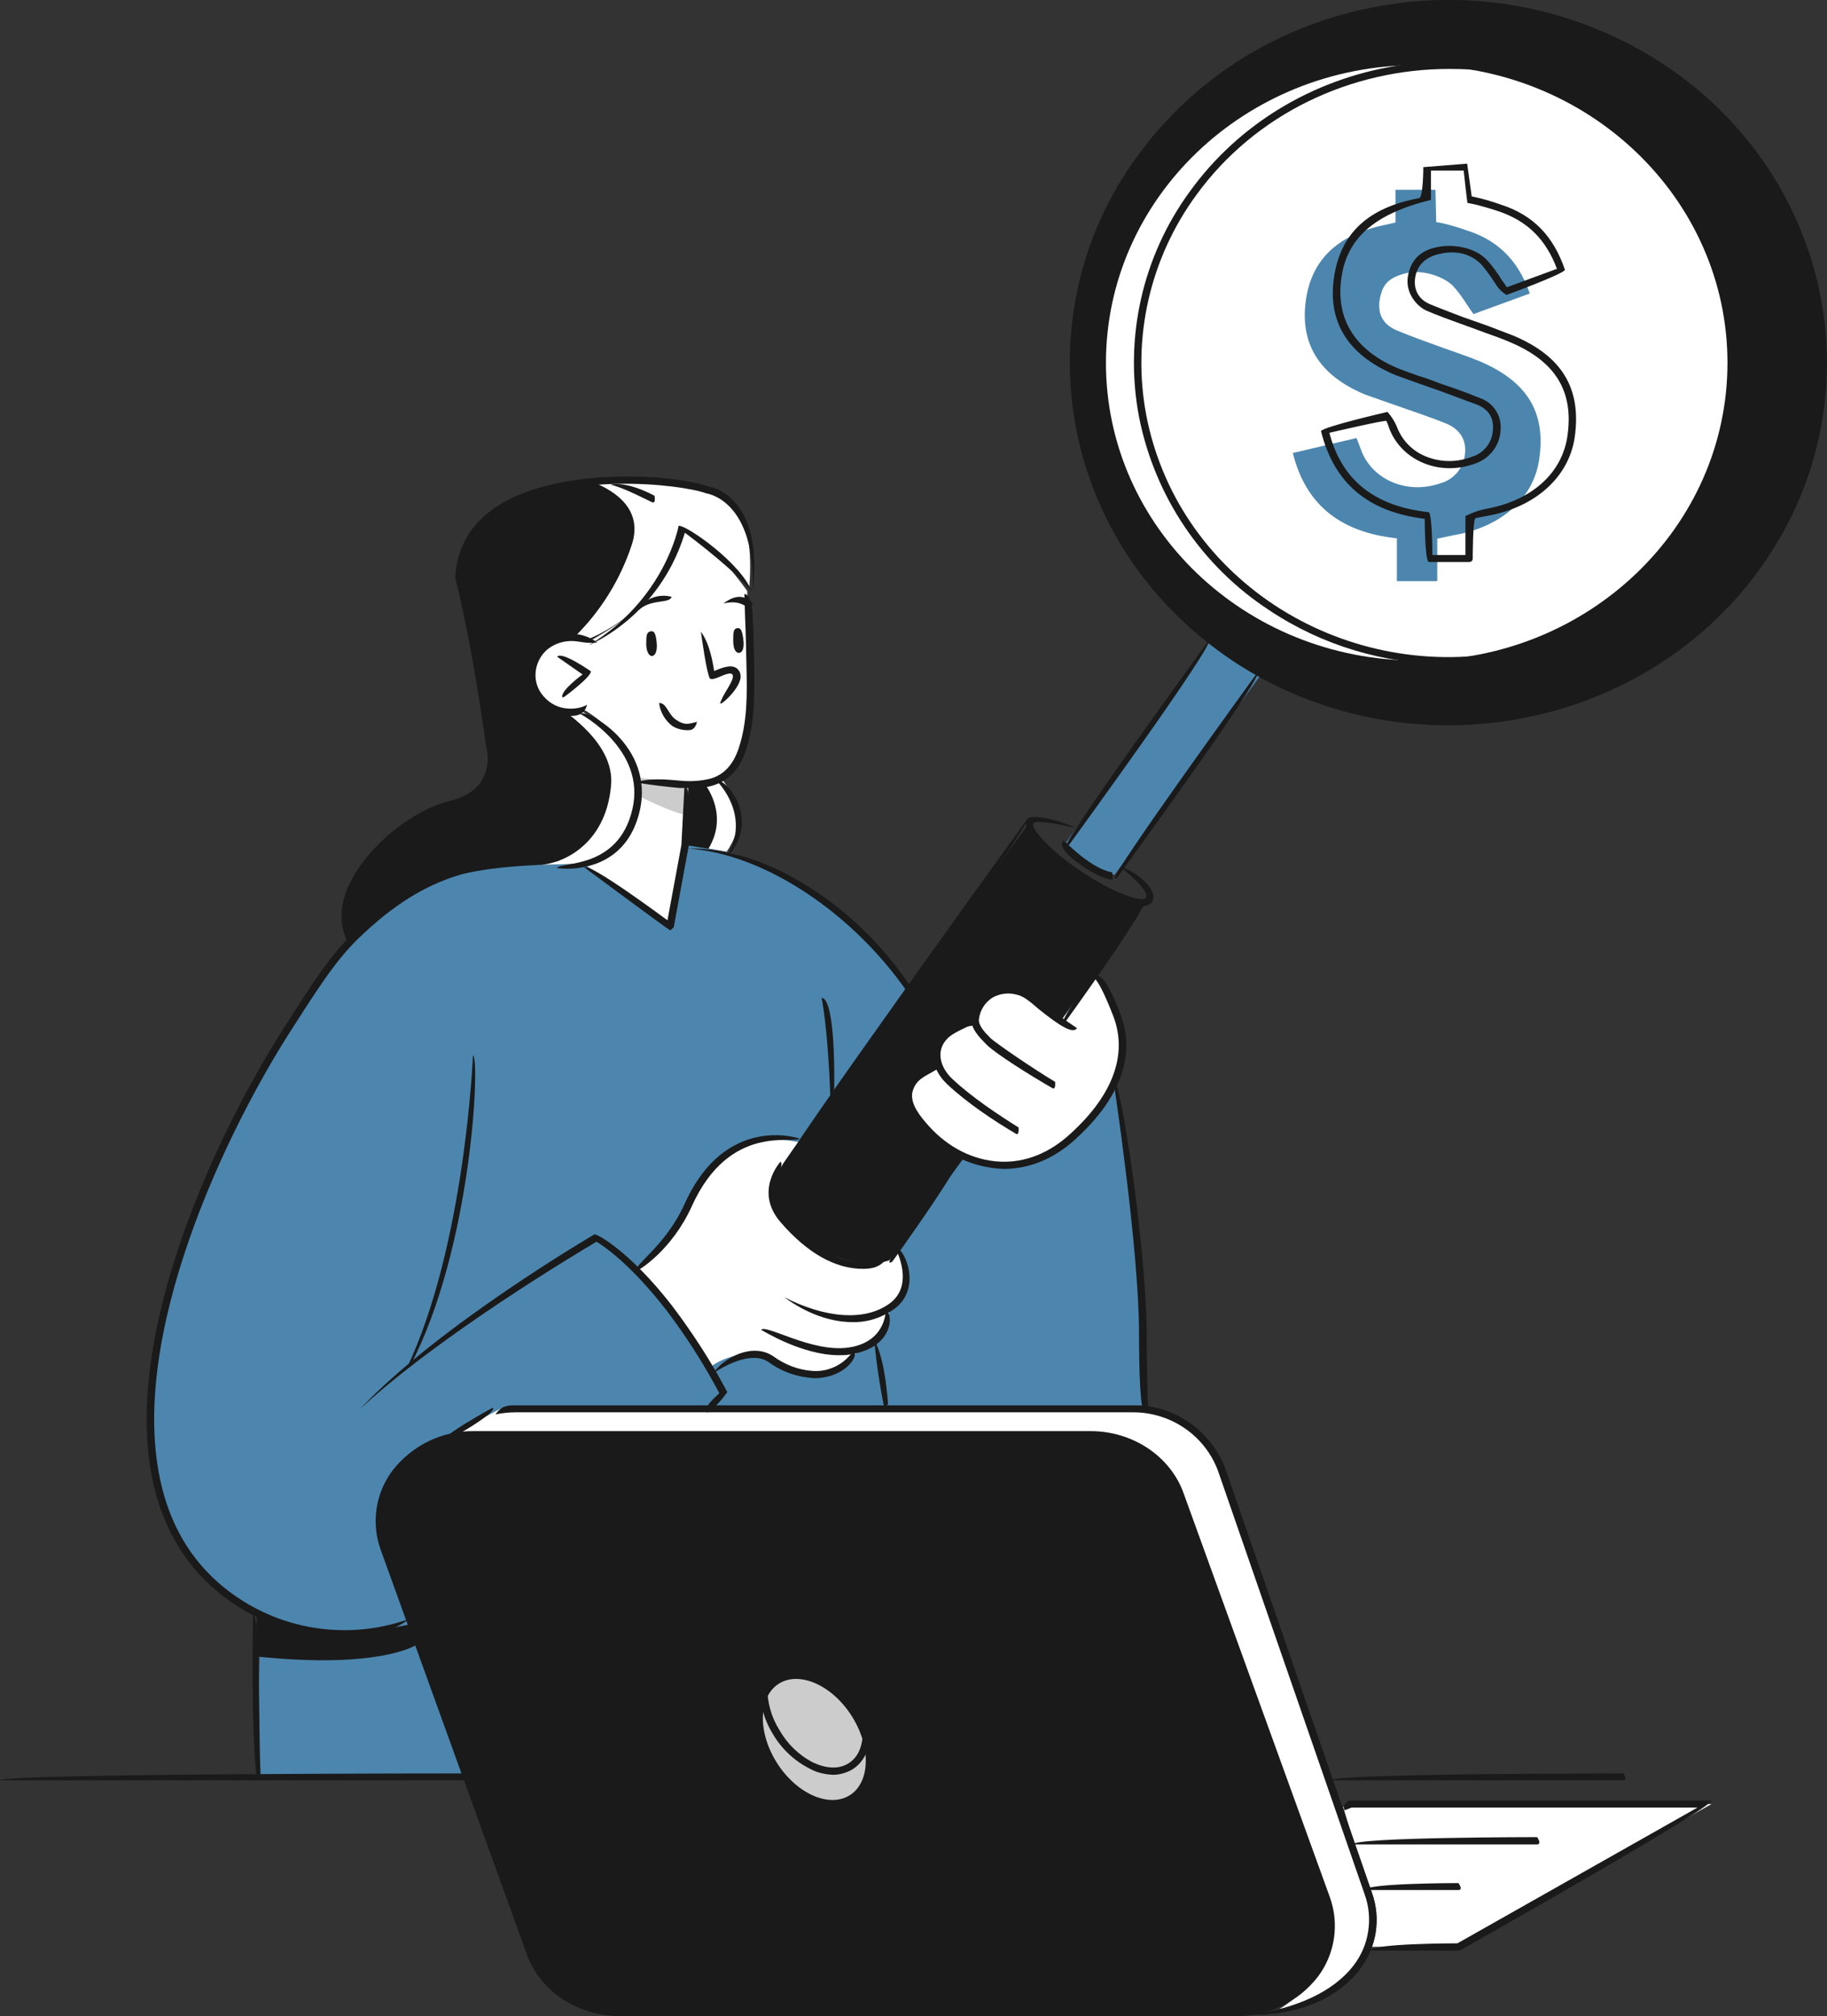 <?xml version="1.0" encoding="utf-8"?>
<!-- Generator: Adobe Illustrator 27.2.0, SVG Export Plug-In . SVG Version: 6.00 Build 0)  -->
<svg version="1.1" id="Layer_1" xmlns="http://www.w3.org/2000/svg" xmlns:xlink="http://www.w3.org/1999/xlink" x="0px" y="0px"
	 viewBox="0 0 525 579" style="enable-background:new 0 0 525 579;" xml:space="preserve">
<rect x="0" y="0" width="525" height="579" fill="#333333" stroke="none"/>
<style type="text/css">
	.st0{fill:#1A1A1A;}
	.st1{fill:#4C86AE;}
	.st2{fill:#FFFFFF;}
	.st3{fill:#CCCCCC;}
</style>
<path class="st0" d="M524.1,104.2c0,57-48.3,103.3-107.9,103.3s-107.8-46.3-107.8-103.3S356.7,0.9,416.2,0.9S524.1,47.1,524.1,104.2
	z"/>
<path class="st1" d="M169.2,247.4c0,0-48.2-6.9-69.4,23.9s-26.2,36.3-38,62.9S42,388.8,43.3,409.4s5.9,43.2,31.6,54.3l-1.2,46.6
	l181.9-1l73.2-104.7c0,0-1.4-52.9-5.9-81.1s-9.6-39.2-9.6-39.2l-52.8-0.8c0,0-23.9-37.8-63.4-40.8L169.2,247.4z"/>
<path class="st2" d="M496.4,104.2c0,47.2-40,85.5-89.3,85.5s-89.3-38.3-89.3-85.5s40-85.5,89.3-85.5S496.4,57,496.4,104.2z"/>
<path class="st2" d="M314.7,279.8c0,0,9.9,12,7.6,23.4S310.2,330,297.7,333s-20.4,1.1-24.4-2.8s-9.9-7.7-11.1-11.3s-2.6-11.3,7-11.7
	c0,0-1.7-6.1,2.7-10s7.9-2.7,7.9-2.7c-0.5-4.2,2.1-8.1,6.2-9.2c7.1-2.3,10.1,1.8,14.2,4.6l4.6,3.3L314.7,279.8z"/>
<path class="st2" d="M229.4,328c0,0-5.6,7.2-6.3,10.3s-0.5,13.3,8.7,18.6s13.3,7.8,18.3,6.5s7.1-4,7.1-4s1.8-0.8,2.5,3
	s1.7,11-4.1,13.5c0,0-1.1,11-8.7,11.7c0,0-6.4,8.7-14.3,7.2s-9.5-5.1-14.9-5.7c-4.8-0.6-9.6,0.6-13.5,3.4c0,0-7.4-12.5-12.6-17.8
	c-3.2-3.3-6-7-8.4-11c0,0,10.4-6.8,13.2-13.6S206.2,323.3,229.4,328z"/>
<path class="st2" d="M167.7,248l24.4,17.7l4.7-22.8l1-17.6c0,0,9.8,0.7,13.5-5.9s4.4-15.5,4.4-22.4s-1-27.3-1-27.3
	s-11.2-15.8-18.2-18.3c0,0-5.7,15.4-11.7,21s-15.6,11.8-15.6,11.8s-14.9-3.6-16.4,9.6s15.3,10.2,15.3,10.2s12.6,7.1,15.1,19
	S175,248.5,167.7,248z"/>
<path class="st0" d="M215.3,168.8c0,0,1.8-17.8-4-22.6s-13.9-9.4-32-8c0,0-46.3-2-47.4,26.9c0,0,6.5,31.9,7.9,42.3s6.6,18.8-14.5,25
	s-29.1,28.7-25.2,37.3c0,0,12.4-11.9,22.3-15.6s20.5-5.6,39.5-5.9s21-11.5,21.2-17.3s0.9-13.4-5.5-18.9c-3.4-2.9-6.9-5.5-10.6-7.9
	c0,0-14.8,1.7-14.1-11.1s16.3-8.8,16.3-8.8s13.1-6.8,17.6-14c3.5-6.1,6.8-12.4,9.7-18.8C196.5,151.4,209.6,160.7,215.3,168.8z"/>
<path class="st0" d="M197.8,225.9l-0.7,16.8l11.7,1.9c0,0,4.9-6.4,2.8-12.7s-4.5-8.5-4.5-8.5S200.8,226.3,197.8,225.9z"/>
<path class="st1" d="M442.3,131.9c-1.6,11.2-10.9,19.5-24.6,21.8l-4.7,1v12.2h-11.6v-12.3c-16.8-1.8-26.3-10.1-29.9-24.5l18.3-4.3
	c0.5,1.2,0.9,2.3,1.3,3.4c3.2,8.7,13.4,13,23.1,9.5c3.9-1.2,6.6-4.7,6.8-8.8c0.3-3.6-1.5-6.6-5.3-8.2s-10.1-3.7-15.2-5.5l-8-2.8
	c-13.2-5.4-18.9-14.4-17.3-26.8s9.6-19.5,23.7-22.2l2.1-0.5v-9.4h11.5l0.2,9.3c0,0,2.6,0.2,9.2,2.5c9.4,3.1,14.7,9.4,17.7,18
	l-16.2,5.9c-2-2.8-3.6-5.7-5.9-8.1s-8.4-4.9-13.6-3.6s-6.7,3.5-7.4,7.4s0.6,7.2,4.9,9s8.6,3.3,13,4.9s7.3,2.5,10.9,4
	C438.9,109.6,444.3,118.5,442.3,131.9z"/>
<path class="st2" d="M386,519l2.1-0.9h103.7l-72.7,41h-25.2c0,0,1.9-6.3,0.6-10.8L386,519z"/>
<path class="st0" d="M360,578.6c12.6-2,23.1-6.5,29-14.2c4.4-5.7,5.6-13.4,3.2-20.2l-42.1-121.5c-3.7-10.4-13.7-17.2-24.7-17.1
	H148.2c-1.9,0-3.9,0.2-5.8,0.6c1.5-2.4,3.6-2.6,5.8-2.6h177.2c12-0.2,22.7,7.3,26.8,18.5l42,121.4c2.7,7.5,1.4,15.8-3.5,22.1
	C384.4,573.9,373.3,578.6,360,578.6z"/>
<path class="st0" d="M126.6,414.7c-0.5-2,15-10.4,15-10.4c1.1,1.8-14.5,10.2-14.5,10.2L126.6,414.7z"/>
<path class="st2" d="M129.5,412.1l14.3-7.5h185c0,0,16.5-1.1,24.1,21.1l41.6,122.6c0,0,2.3,23.9-26.9,28.7c0,0,16.3-9.2,14.9-26.2
	l-43.4-121.7c0,0-4.7-15.2-22.7-16.7L129.5,412.1z"/>
<path class="st3" d="M183.7,228.7c0,0,9.6,4.8,13.4,5.3l0.7-8.7l-13.6-1.9L183.7,228.7z"/>
<path class="st1" d="M306.4,241.9l41.3-58l14.7,9.8l-42.1,57.5C320.3,251.2,310.3,251,306.4,241.9z"/>
<path class="st0" d="M255.6,361.9l21.3-29.3l-13.8-12c0,0-7-10.8,6.1-13.4c0,0-2.9-10.9,10.6-12.7c0-3.5,1.7-6.7,4.5-8.7
	c4.7-3.5,10.9,0,10.9,0l9.6,7.4l24-34c0,0-13-3.3-22.4-10.7s-10.3-12.7-10.3-12.7l-71,98.3c0,0-8.5,13.8,6.7,22.8
	S255.6,361.9,255.6,361.9z"/>
<path class="st0" d="M73.8,463.7l-0.3,12c36,3.8,46.3-3.4,46.3-3.4l-2-5.8c-7.4,1.6-15,2.5-22.6,2.7C82,469.7,73.8,463.7,73.8,463.7
	z"/>
<path class="st0" d="M381.1,545.3l-42-116.2c-3.7-10.2-14-17-25.7-17H136.1c-18.5,0-31.5,16.6-25.7,32.6l6.3,17.4l35.7,98.9
	c3.7,10.1,14.1,17,25.8,17h177.2C373.9,578,387,561.4,381.1,545.3z"/>
<path class="st3" d="M245.1,493.4c5.4,8.9,4.8,19-1.3,22.4s-15.5-1.1-20.9-10.1s-4.8-19,1.3-22.4S239.7,484.4,245.1,493.4z"/>
<path class="st2" d="M179.3,138.2c0,0-3.6-0.1-8.8,0.3c6.7,2.7,14.2,8,11.1,17.8c-3.3,10.1-9,19.3-16.6,26.7l2.4,0.9
	c1.8,0.3,14.9-6.5,19.4-13.7c3.5-6.1,6.8-12.4,9.7-18.8c0,0,13.1,9.3,18.8,17.4c0,0,1.8-17.8-4-22.6S197.4,136.8,179.3,138.2z"/>
<path class="st2" d="M183.1,230.9c0.2-5.8,0.9-13.4-5.5-18.9c-3.4-2.9-6.9-5.5-10.6-7.9c-1.7,0.2-3.4,0.1-5-0.2
	c-0.4,0.4,14.7,9.2,13.6,21.6c-1.5,17.6-14.8,23.1-21.6,22.9l7.9-0.2C180.8,247.9,182.9,236.7,183.1,230.9z"/>
<path class="st2" d="M207.1,223.4c-1.5,0.7-3,1.2-4.6,1.7c2.3,3.2,6,10.4,1.1,18.6l5.2,0.9c0,0,4.9-6.4,2.8-12.7
	S207.1,223.4,207.1,223.4z"/>
<path class="st0" d="M100.5,271.7c-3.4-5.9-3-12.2,0.3-18.6c5.3-10.4,17.8-20.5,28.5-23.1c4.4-1.1,7.5-3.1,9.2-6s2.1-6.4,1.2-9.6
	c-4.4-31.5-8.8-48.3-8.9-48.5c0.5-8.9,4.6-15.7,12.2-20.6c17.7-11.4,50.8-9.1,60.5-5.6c0.5,0,16.1,2.5,12.8,30.1
	c0.9-25.8-12.7-28-13.3-28.1c-7.8-2.8-40.7-6.3-58.8,5.3c-7,4.5-10.7,10.8-11.2,18.6c0.4,1.8,4.6,18.5,8.8,48.4
	c1,3.7,0.5,7.7-1.4,11c-2,3.4-5.6,5.8-10.6,7c-8.9,2.2-21.4,11-27,22c-3,5.9-3.5,11.5-1.3,16.3C100.8,271.7,100.7,271.7,100.5,271.7
	z"/>
<path class="st0" d="M203.1,405.6c-0.7-1.8,1.9-3.8,3.6-5.5c-4.4-8.3-9.5-16.3-15.2-23.8c-10.4-13.4-18.1-18.5-20.1-19.7
	c-5.2,3.1-45.2,26.9-68,48.1c22.9-24.2,66.9-49.9,67.4-50.2s10,4.6,22.4,20.6c5.9,7.8,11.2,16,15.8,24.7c-1.5,2.1-3.2,4-5.2,5.6
	C203.6,405.6,203.4,405.6,203.1,405.6z"/>
<path class="st0" d="M98.9,470.2c-10,0-19.8-2.6-28.5-7.6c-13.4-7.8-22.1-19.6-26-35.1c-10.7-43.2,19.1-104.7,38.4-134.2l2.7-4.2
	c4.7-7.3,9.6-14.9,16-21.1c21.1-20.2,37.3-21.3,59.6-20.7c-22.5,1.4-37.6,2.4-58.1,22.2c-6.2,6-11,13.5-15.7,20.7l-2.7,4.2
	C65.5,323.6,36,384.5,46.5,427c3.7,15,12.1,26.3,25,33.8c14,8.1,30.9,9.6,46.2,4.1C112,469.1,105.4,470.2,98.9,470.2z"/>
<path class="st0" d="M261,285.3c-15.9-23.2-41.6-40.2-63.3-41.6c22.5-0.6,48.9,16.7,64.2,40C261.4,285.3,261.2,285.3,261,285.3z"/>
<path class="st0" d="M198.5,226.3h-3.2c-3.4-0.3-8.7-0.9-12.6-1.6c4-1.4,9.2-0.8,12.8-0.5c2.9,0.3,5.9,0.1,8.7-0.6
	c3.8-1.1,6.4-3.9,8-8.5c2.6-7.6,2.5-15.8,2.3-23.8c-0.1-5.4-0.2-9.7-0.4-14.1l-0.2-6.6c2.2,0,2.4,6.6,2.4,6.6
	c0.2,4.3,0.3,8.6,0.4,13c0.1,9.2,0.3,17.7-2.5,25.6c-1.7,5.2-4.8,8.4-9.4,9.8C202.8,226.2,200.6,226.4,198.5,226.3z"/>
<path class="st0" d="M169.2,185.3c21.9-13.2,25.8-34.1,25.8-34.3c2.4-0.2,18.1,10.9,21,18.9c-4.3-5.5-15.4-14.1-19.2-16.9
	c-4.2,14-14,25.7-27.1,32.1L169.2,185.3z"/>
<path class="st0" d="M187,181.3c0.8-0.1,1.4,0.2,1.7,3.2s-0.7,3.9-1.4,3.9s-1.6-1.1-1.6-3.5S185.8,181.5,187,181.3z"/>
<path class="st0" d="M211.8,180.4c0.9-0.1,1.4,0.2,1.8,3.2s-0.5,3.9-1.3,3.9s-1.6-1-1.6-3.4S210.7,180.6,211.8,180.4z"/>
<path class="st0" d="M215,174.5c-1.9-1.2-3.5-2-7.1-1.2c4.1-3.1,6.4-1.7,7.8-0.6S215.3,174.5,215,174.5z"/>
<path class="st0" d="M183.2,175.1c2.1-3.2,6.1-4.7,9.8-3.7c-0.6,2-5.6,0.6-9.1,3.5C183.7,175.1,183.5,175.1,183.2,175.1z"/>
<path class="st0" d="M164.1,205.6c-3.5,0-6.9-1.4-9.3-4c-2.1-2.3-3.2-5.4-3-8.5c0.1-3.2,1.6-6.1,4.1-8.1c2.5-2.1,5.7-3.2,8.9-3
	c2.5,0.2,4.8,1,6.8,2.5c-3,0.4-4.9-0.3-6.9-0.4c-2.7-0.1-5.3,0.7-7.4,2.4c-2,1.7-3.2,4.1-3.4,6.7c-0.2,2.6,0.7,5.1,2.5,7
	c1.8,2,4.3,3.2,7,3.3c1.8,0.1,3.7-0.2,5.3-1.1C168,205.1,166,205.6,164.1,205.6z"/>
<path class="st0" d="M161.6,200.3c-0.7-1.9,5.8-6.6,5.8-6.6l-7.3-5.1c1.3-1.7,9.7,4.2,9.7,4.2c0,1.7-7.6,7.3-7.6,7.3L161.6,200.3z"
	/>
<path class="st0" d="M192.6,267.2c-0.7-0.3-24.7-18.1-24.7-18.1c1.3-1.6,23.9,15.2,23.9,15.2l4-21.6l0.9-17.2
	c2.2,0.1,1.2,17.5,1.2,17.5l-4.3,23.3L192.6,267.2z"/>
<path class="st0" d="M209.3,245.2c6.2-11.3-2.9-20.5-3.3-20.9c1.7-1.3,12.3,9.4,4.1,20.5C209.9,245,209.6,245.2,209.3,245.2z"/>
<path class="st0" d="M162.8,249.5c-0.9,0-1.9-0.1-2.8-0.2c1.1-1.9,17.6,0.5,21.7-16.8s-14.8-27.4-15-27.5c1.3-1.7,21.6,8.9,17.1,28
	C180.3,247.8,168.2,249.5,162.8,249.5z"/>
<path class="st0" d="M73.8,511.3c-1.8-15.2-1.1-47.3-1.1-47.6c2.2,0.4,1.5,32.4,2.2,46.5L73.8,511.3z"/>
<path class="st0" d="M116.9,392.9c16.7-35.1,19-89.3,19-89.8c2.1,0.6-0.2,55.2-18.1,89.3C117.6,392.7,117.3,392.9,116.9,392.9z"/>
<path class="st0" d="M206.9,202.1c0.8-2.8,3.5-5.8,3.7-7.7s-2.7-0.5-3.9,0s-2,0.8-2.7,0.5c-1-1.8-2.3-11.5-2.6-13.5
	c2.6,3.5,3.5,9.2,3.8,11.3c2.5-1,5.3-2.2,6.9-0.4c0.6,0.7,0.8,1.5,0.7,2.4c-0.4,2.7-3.7,6.1-5.3,7.2L206.9,202.1z"/>
<path class="st0" d="M197.6,209.7c-1.6,0-3.1-0.4-4.4-1.2c-2.1-1.6-3.5-4-3.8-6.6c2.2-0.1,2.5,3.3,5,4.9s3.4,1.1,5.9,0.5
	C199.7,209.6,198.6,209.7,197.6,209.7z"/>
<path class="st0" d="M187.6,144.3c-0.6-0.1-8-4.2-12.2-5.1c4.9-1.1,12.4,3,12.7,3.2C188.3,144.2,188,144.3,187.6,144.3z"/>
<path class="st0" d="M422.1,161.4h-11.6c-1.1-1-1.1-12.4-1.1-12.4c-16.4-2-26.1-10.3-29.8-25.2c0.8-1.3,19.1-5.5,19.1-5.5
	c1.1,1.2,1.9,2.5,2.6,4c1.4,3.9,4.3,7,8,8.6c4.3,1.9,9.2,2,13.6,0.3c3.5-1,6-4.2,6.1-7.9c0.3-3.3-1.3-5.8-4.6-7.1l-10.8-4l-4.3-1.5
	l-2.8-1l-5.3-1.9c-13.6-5.6-19.7-15-17.9-27.9s9.9-20.3,24.5-23C409,56.6,409,48,409,48l12.6-1l1.3,9.4c2.9,0.6,5.7,1.4,8.5,2.4
	c9.2,3,15,9,18.3,18.7c-0.6,1.3-16.8,7.2-16.8,7.2c-1.3-0.8-2.3-1.8-3.1-3.1c-1.2-1.9-2.5-3.7-3.9-5.4c-3.9-4.2-9-4.1-12.6-3.2
	s-6,3.1-6.6,6.5s0.7,6.4,4.3,7.9s6.2,2.4,9.2,3.6l3.7,1.3l3.7,1.3l7.3,2.8c14,5.9,19.6,15.2,17.6,29.2
	c-1.7,11.5-11.4,20.2-25.4,22.6l-3.1,0.6c-0.8,0.2-0.8,11.6-0.8,11.6c0,0.6-0.4,1-1,1C422.2,161.4,422.1,161.4,422.1,161.4z
	 M411.6,159.4h9.5v-11.2c1.8-0.9,3.7-1.6,5.6-2c13.2-2.3,22.1-10.1,23.7-20.9c1.9-12.9-3.4-21.5-16.4-27c-2.3-1-4.8-1.9-7.1-2.7
	l-3.8-1.4l-3.6-1.3c-3.1-1.1-6.3-2.3-9.4-3.6s-6.4-5.4-5.5-10.1s3.6-7.2,8.2-8.2s11.1-0.1,14.7,3.9c1.5,1.7,2.9,3.6,4.1,5.6
	c0.5,0.6,0.9,1.3,1.4,2l14.4-5.3c-3.2-8.5-8.5-13.7-16.7-16.5c-6.4-2.1-8.9-2.4-9-2.4s-1.1-9.3-1.1-9.3h-9.4v8.4
	c-16.6,4.1-24.3,11.2-25.8,22.8s4,20.5,16.6,25.7l5.2,1.9l2.8,0.9l4.3,1.6c3.6,1.2,7.3,2.5,10.9,4c3.9,1.3,6.4,5.1,6,9.2
	c-0.2,4.5-3.2,8.3-7.5,9.7c-5,1.8-10.5,1.7-15.3-0.5c-4.2-1.9-7.6-5.4-9.2-9.7c-0.2-0.7-0.5-1.4-0.8-2.1c-0.1-0.4-16.4,3.4-16.4,3.4
	c3.6,13.7,13,21.1,28.6,22.8C411.6,148.1,411.6,159.4,411.6,159.4z"/>
<path class="st0" d="M288.4,335.7c-8.8-0.3-17.1-4.2-22.9-10.8c-2.2-2.4-6-6.5-5.5-11c0.4-2.4,1.7-4.6,3.7-6
	c1.9-1.5,4.3-2.1,6.7-1.8c-2,1.8-3.8,2.3-5.4,3.5c-1.6,1-2.6,2.7-2.9,4.5c-0.3,3.3,2.3,6.5,5,9.5c5.6,6.1,12.7,9.6,20.1,10
	s14.5-2.5,20.5-8.1c12.2-11.1,16.4-22.8,12.2-33.7s-5.7-11.1-5.8-11.2c1.6-1.4,4,0.4,7.8,10.5c3.2,8.2,3.5,21.1-12.7,35.9
	C303.1,332.7,295.9,335.7,288.4,335.7z"/>
<path class="st0" d="M302.6,312.6c-6.7-3.8-16.6-10.1-19-12.5s-4.7-4.8-4.4-7.6c0.3-3.2,2.1-6.1,4.9-7.8c2.5-1.4,5.4-1.8,8.2-1.1
	c2.7,0.4,4.6,2.1,6.4,3.7c3.5,2.9,7.1,5.5,10.8,8c-1.3,1.7-5-0.7-10.9-5.4c-3-2.6-4.6-3.9-6.7-4.3c-2.3-0.6-4.7-0.2-6.7,0.9
	c-2.2,1.4-3.6,3.7-3.9,6.2c-0.2,1.9,1.9,4,3.3,5.4s12.7,9.1,18.6,12.6C303.3,312.4,303,312.6,302.6,312.6z"/>
<path class="st0" d="M292.1,325.7c-6.3-3.7-14.3-9-20-14.4c-3.9-3.7-6-9.8-1.3-14.5c2.6-2.5,6.2-3.7,9.8-3.3
	c-3.2,1.8-6.5,2.9-8.3,4.7c-3.7,3.7-1.9,8.6,1.3,11.6c5.6,5.3,13.5,10.5,19.1,14C292.8,325.5,292.5,325.7,292.1,325.7z"/>
<path class="st0" d="M466.5,511.3h-84c0-2,84-2,84-2C467.5,510.9,467,511.3,466.5,511.3z"/>
<path class="st0" d="M134.4,511.3H0c0-2,134.4-2,134.4-2C135.5,510.9,135,511.3,134.4,511.3z"/>
<path class="st0" d="M239.4,509.7c-2.3-0.1-4.6-0.6-6.6-1.7c-4.4-2.2-8.2-5.7-10.7-10c-2.6-4.2-3.9-9-3.8-13.9
	c0.3-4.6,2.3-8.1,5.6-9.9s7.5-1.7,11.8,0.4c4.4,2.2,8.1,5.7,10.6,10c2.6,4.1,4,9,3.8,13.9c-0.3,4.5-2.3,8.1-5.6,9.9
	C242.9,509.2,241.2,509.7,239.4,509.7z M229,475c-1.4,0-2.8,0.3-4,1c-2.7,1.4-4.3,4.4-4.5,8.2c-0.1,4.5,1.1,8.9,3.5,12.7
	c2.3,4,5.6,7.2,9.7,9.3c3.7,1.7,7.1,1.9,9.8,0.4s4.2-4.4,4.4-8.3s-1-8.5-3.5-12.7c-2.3-3.9-5.7-7.1-9.7-9.2
	C232.9,475.5,231,475,229,475z"/>
<path class="st0" d="M360,578.6c12.6-2,23.1-6.5,29-14.2c4.4-5.7,5.6-13.4,3.2-20.2l-42.1-121.5c-3.7-10.4-13.7-17.2-24.7-17.1
	H148.2c-1.9,0-3.9,0.2-5.8,0.6c1.5-2.4,3.6-2.6,5.8-2.6h177.2c12-0.2,22.7,7.3,26.8,18.5l42,121.4c2.7,7.5,1.4,15.8-3.5,22.1
	C384.4,573.9,373.3,578.6,360,578.6z"/>
<path class="st0" d="M355.4,579H178.2c-12.2,0-23-7.1-26.8-17.7l-42-116.2c-2.8-7.7-1.5-16.3,3.4-22.8c5.6-7.2,14.2-11.4,23.3-11.3
	h177.3c12.1,0,22.9,7.2,26.7,17.8L382.2,545c2.7,7.7,1.4,16.2-3.5,22.7C373.1,574.9,364.5,579.1,355.4,579z M117.7,461.7l35.7,98.9
	c3.6,9.8,13.5,16.3,24.8,16.3h177.2c8.4,0.1,16.4-3.7,21.5-10.4c4.6-5.9,5.8-13.8,3.2-20.8l-42-116.3c-3.6-9.7-13.5-16.3-24.7-16.3
	H136.1c-8.4-0.1-16.4,3.7-21.5,10.4c-4.6,6-5.8,13.8-3.2,20.9L117.7,461.7z"/>
<path class="st0" d="M126.6,414.7c-0.5-2,15-10.4,15-10.4c1.1,1.8-14.5,10.2-14.5,10.2L126.6,414.7z"/>
<path class="st0" d="M419.1,560.2h-25.2c0-2.1,24.9-2.1,24.9-2.1l69-39h-99.4l-2,0.8c-0.9-1.8,1.3-2.8,1.3-2.8h104.1
	c0.5,2-72.2,43-72.2,43L419.1,560.2z"/>
<path class="st0" d="M328.8,405.6c-1.1-1-1.5-11.1-1.5-22.8c0-24.3-7.4-73-7.5-73.5c2.2,0.2,9.6,49.1,9.7,73.5
	c0,11.6,0.4,21.7,0.4,21.8L328.8,405.6z"/>
<path class="st0" d="M416,190.7c-18.2,0-36-5.3-51.2-15.4c-19.5-12.7-33-32.8-37.5-55.6c-4.3-22.7,1-46.1,14.6-64.7
	c28.4-39.3,84.8-49.1,125.7-22s51.3,81.2,23,120.4C473.1,177,445.4,190.8,416,190.7z M416.4,19.8c-28,0-55.6,12.7-72.7,36.3
	c-13.3,18.2-18.5,41.1-14.3,63.2c4.3,22.2,17.3,41.5,36.7,54.4c19.4,12.8,43.1,17.7,66,13.6c23.1-4.1,43.3-16.5,56.7-35.1
	c27.7-38.3,17.6-91-22.4-117.5C451.6,24.9,434.2,19.7,416.4,19.8z"/>
<path class="st0" d="M416.1,208.3c-21.9,0-43.4-6.3-61.7-18.4c-23.9-15.9-40-39.7-45.2-67s1.1-55.6,17.6-78
	c16.5-22.8,41.3-38.2,69.9-43.2c28.3-5,57.4,1,81.4,16.8c49.4,32.7,61.7,97.7,27.6,144.9C484.6,192.6,450.6,208.3,416.1,208.3z
	 M355.6,188.1c48.3,32.1,114.9,20.5,148.3-25.8s21.4-110.1-27-142.1C453.4,4.7,424.8-1.2,397.1,3.8c-27.5,4.5-52.2,19.7-68.6,42.3
	c-16.1,22-22.3,49.6-17.2,76.4C316.4,149.3,332.1,172.6,355.6,188.1L355.6,188.1z"/>
<path class="st0" d="M328.1,260.2c-4.3,0-11.9-3.8-18.6-8.2c-4.1-2.7-7.9-5.8-11.3-9.4c-3.1-3.3-4.1-5.8-3-7.4s9.7,0.4,13.9,2.6
	c-8.4-2-11.7-2-12.1-1.4s-0.1,1.7,2.8,4.9c3.3,3.4,7,6.4,11,9c10.4,7,17.6,8.7,18.4,7.6s-0.8-3.7-7.3-9c5.2,1.5,11.3,7.2,9.1,10.2
	C330.3,259.9,329.2,260.3,328.1,260.2z"/>
<path class="st0" d="M319.6,252.6c-2.1,0-5.4-1.8-8-3.5s-7.8-5.4-6.1-7.7c2.1,1.6,3.8,3.6,7.3,6s6.1,3.1,6.8,3.1
	C319.9,252.5,319.7,252.6,319.6,252.6z"/>
<path class="st0" d="M306.4,243c-0.9-1.6,41.1-59.3,41.1-59.3c1.8,1.2-40.2,58.8-40.2,58.8C307.1,242.8,306.8,243,306.4,243z"/>
<path class="st0" d="M320.3,252.3c-0.8-1.6,41.2-59.4,41.2-59.4c1.8,1.2-40.3,58.9-40.3,58.9C321,252.1,320.7,252.3,320.3,252.3z"/>
<path class="st0" d="M225.1,334.9c-0.8-1.6,70.1-99.7,70.1-99.7c1.8,1.2-69.2,99.3-69.2,99.3C225.8,334.8,225.4,334.9,225.1,334.9z"
	/>
<path class="st0" d="M305.5,293.6c-0.9-1.6,23.7-35.7,23.7-35.7c1.8,1.2-22.8,35.2-22.8,35.2C306.2,293.4,305.9,293.6,305.5,293.6z"
	/>
<path class="st0" d="M255.6,362.6c-0.9-1.6,20.4-31.1,20.4-31.1c1.8,1.2-19.5,30.7-19.5,30.7C256.3,362.5,255.9,362.6,255.6,362.6z"
	/>
<path class="st0" d="M248,364.4c-8,0-16-4.5-23.7-13.4s-0.1-17.3,0-17.4c1.5,1.6-4.1,9.4,1.7,16.1c9.7,11.3,19.5,15.1,29.1,11.2
	C253.3,363.9,250.6,364.4,248,364.4z"/>
<path class="st0" d="M182.7,365.1c-0.5-2,8.6-7.3,14.1-19.5c11.7-25.9,32.8-18.7,33-18.6c-1.6,1.7-20.1-4.7-31,19.4
	c-5.8,12.8-15.2,18.3-15.6,18.5L182.7,365.1z"/>
<path class="st0" d="M245,379.7c-6.4,0-13.3-2.5-19.7-7.2c11.4,5.9,23.1,7.2,30.4,1.8c7.3-5.4,1.6-15.8,1.6-15.9
	c2-0.9,8.2,11.2-0.3,17.5C253.5,378.4,249.3,379.8,245,379.7z"/>
<path class="st0" d="M241.1,389.2c-10.6,0-21.8-7-22.4-7.3c1.4-1.7,14.6,6.6,25.1,5.1s10.7-10.1,10.7-10.4
	c2.1-0.1,2.9,10.5-10.4,12.4C243.1,389.2,242.1,389.2,241.1,389.2z"/>
<path class="st0" d="M233.9,395.8c-4.7-0.3-9.2-1.8-13-4.6c-4.9-3.4-12.8,1.1-16,3.2c3.2-4.6,11.4-8.9,17.3-4.9
	c3.3,2.4,7.1,3.9,11.2,4.2c4.7,0.4,9.3-1.9,11.9-5.9C247.1,389.1,243,395.8,233.9,395.8z"/>
<path class="st0" d="M254.1,404.4c-1.3-6.5-2.3-13.1-2.9-19.8c2.8,5.6,3.5,13,4,18.6L254.1,404.4z"/>
<path class="st0" d="M238.6,315.1c-0.7-20.3-2.5-28.4-2.5-28.5c2.2-0.1,3.9,8,3.6,27.5C239.6,314.7,239.2,315.1,238.6,315.1z"/>
<path class="st0" d="M441.7,529.7h-52.9c0-2.1,52.9-2.1,52.9-2.1C442.8,529.2,442.3,529.7,441.7,529.7z"/>
<path class="st0" d="M419.1,542.8h-26.8c0-2,26.8-2,26.8-2C420.2,542.4,419.7,542.8,419.1,542.8z"/>
</svg>
